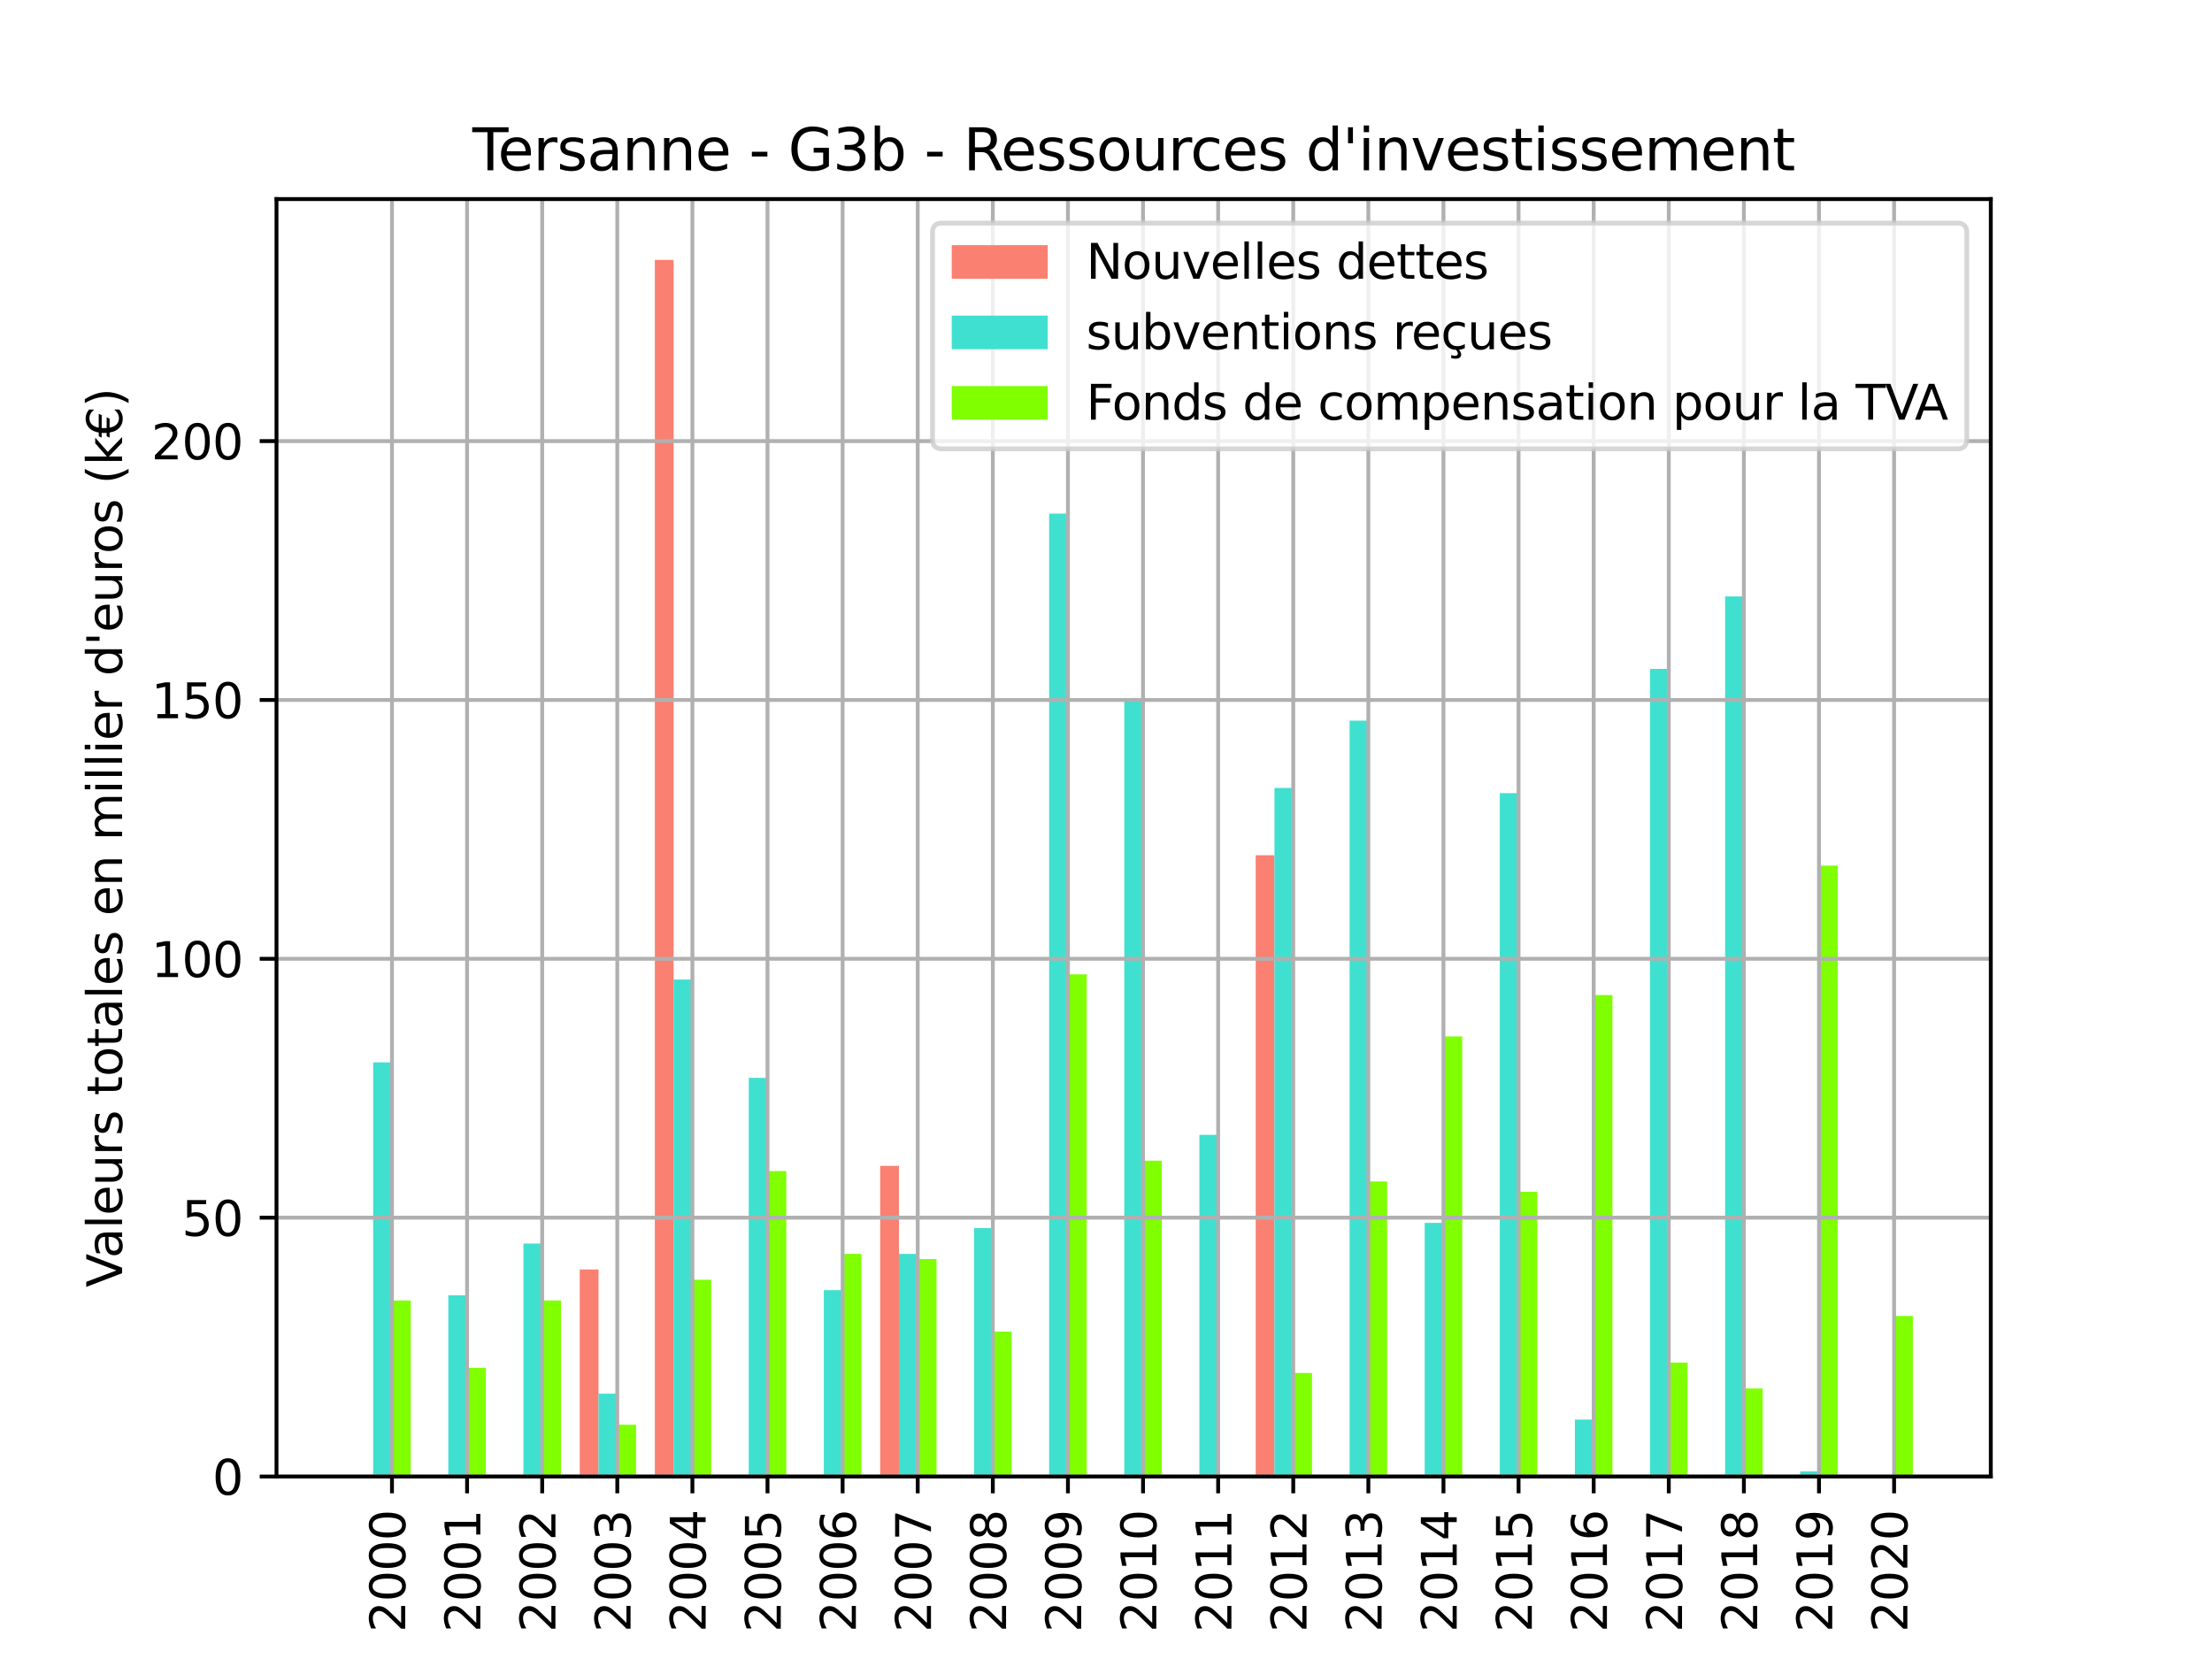 <?xml version="1.0" encoding="utf-8" standalone="no"?>
<!DOCTYPE svg PUBLIC "-//W3C//DTD SVG 1.1//EN"
  "http://www.w3.org/Graphics/SVG/1.1/DTD/svg11.dtd">
<svg height="345.6pt" version="1.1" viewBox="0 0 460.8 345.6" width="460.8pt" xmlns="http://www.w3.org/2000/svg" xmlns:xlink="http://www.w3.org/1999/xlink">
 <defs>
  <style type="text/css">*{stroke-linecap:butt;stroke-linejoin:round;}</style>
 </defs>
 <g id="figure_1">
  <g id="patch_1">
   <path d="M 0 345.6 
L 460.8 345.6 
L 460.8 0 
L 0 0 
z
" style="fill:#ffffff;"/>
  </g>
  <g id="axes_1">
   <g id="patch_2">
    <path d="M 57.6 307.584 
L 414.72 307.584 
L 414.72 41.472 
L 57.6 41.472 
z
" style="fill:#ffffff;"/>
   </g>
   <g id="patch_3">
    <path clip-path="url(#pba192d383b)" d="M 73.833 307.584 
L 77.744 307.584 
L 77.744 307.584 
L 73.833 307.584 
z
" style="fill:#fa8072;"/>
   </g>
   <g id="patch_4">
    <path clip-path="url(#pba192d383b)" d="M 89.479 307.584 
L 93.39 307.584 
L 93.39 307.584 
L 89.479 307.584 
z
" style="fill:#fa8072;"/>
   </g>
   <g id="patch_5">
    <path clip-path="url(#pba192d383b)" d="M 105.125 307.584 
L 109.036 307.584 
L 109.036 307.584 
L 105.125 307.584 
z
" style="fill:#fa8072;"/>
   </g>
   <g id="patch_6">
    <path clip-path="url(#pba192d383b)" d="M 120.771 307.584 
L 124.682 307.584 
L 124.682 264.445 
L 120.771 264.445 
z
" style="fill:#fa8072;"/>
   </g>
   <g id="patch_7">
    <path clip-path="url(#pba192d383b)" d="M 136.417 307.584 
L 140.328 307.584 
L 140.328 54.144 
L 136.417 54.144 
z
" style="fill:#fa8072;"/>
   </g>
   <g id="patch_8">
    <path clip-path="url(#pba192d383b)" d="M 152.063 307.584 
L 155.974 307.584 
L 155.974 307.584 
L 152.063 307.584 
z
" style="fill:#fa8072;"/>
   </g>
   <g id="patch_9">
    <path clip-path="url(#pba192d383b)" d="M 167.709 307.584 
L 171.62 307.584 
L 171.62 307.584 
L 167.709 307.584 
z
" style="fill:#fa8072;"/>
   </g>
   <g id="patch_10">
    <path clip-path="url(#pba192d383b)" d="M 183.355 307.584 
L 187.266 307.584 
L 187.266 242.876 
L 183.355 242.876 
z
" style="fill:#fa8072;"/>
   </g>
   <g id="patch_11">
    <path clip-path="url(#pba192d383b)" d="M 199.001 307.584 
L 202.912 307.584 
L 202.912 307.584 
L 199.001 307.584 
z
" style="fill:#fa8072;"/>
   </g>
   <g id="patch_12">
    <path clip-path="url(#pba192d383b)" d="M 214.647 307.584 
L 218.558 307.584 
L 218.558 307.584 
L 214.647 307.584 
z
" style="fill:#fa8072;"/>
   </g>
   <g id="patch_13">
    <path clip-path="url(#pba192d383b)" d="M 230.293 307.584 
L 234.204 307.584 
L 234.204 307.584 
L 230.293 307.584 
z
" style="fill:#fa8072;"/>
   </g>
   <g id="patch_14">
    <path clip-path="url(#pba192d383b)" d="M 245.939 307.584 
L 249.85 307.584 
L 249.85 307.584 
L 245.939 307.584 
z
" style="fill:#fa8072;"/>
   </g>
   <g id="patch_15">
    <path clip-path="url(#pba192d383b)" d="M 261.585 307.584 
L 265.496 307.584 
L 265.496 178.168 
L 261.585 178.168 
z
" style="fill:#fa8072;"/>
   </g>
   <g id="patch_16">
    <path clip-path="url(#pba192d383b)" d="M 277.231 307.584 
L 281.142 307.584 
L 281.142 307.584 
L 277.231 307.584 
z
" style="fill:#fa8072;"/>
   </g>
   <g id="patch_17">
    <path clip-path="url(#pba192d383b)" d="M 292.877 307.584 
L 296.788 307.584 
L 296.788 307.584 
L 292.877 307.584 
z
" style="fill:#fa8072;"/>
   </g>
   <g id="patch_18">
    <path clip-path="url(#pba192d383b)" d="M 308.523 307.584 
L 312.434 307.584 
L 312.434 307.584 
L 308.523 307.584 
z
" style="fill:#fa8072;"/>
   </g>
   <g id="patch_19">
    <path clip-path="url(#pba192d383b)" d="M 324.169 307.584 
L 328.08 307.584 
L 328.08 307.584 
L 324.169 307.584 
z
" style="fill:#fa8072;"/>
   </g>
   <g id="patch_20">
    <path clip-path="url(#pba192d383b)" d="M 339.815 307.584 
L 343.726 307.584 
L 343.726 307.584 
L 339.815 307.584 
z
" style="fill:#fa8072;"/>
   </g>
   <g id="patch_21">
    <path clip-path="url(#pba192d383b)" d="M 355.461 307.584 
L 359.372 307.584 
L 359.372 307.584 
L 355.461 307.584 
z
" style="fill:#fa8072;"/>
   </g>
   <g id="patch_22">
    <path clip-path="url(#pba192d383b)" d="M 371.107 307.584 
L 375.018 307.584 
L 375.018 307.584 
L 371.107 307.584 
z
" style="fill:#fa8072;"/>
   </g>
   <g id="patch_23">
    <path clip-path="url(#pba192d383b)" d="M 386.753 307.584 
L 390.664 307.584 
L 390.664 307.584 
L 386.753 307.584 
z
" style="fill:#fa8072;"/>
   </g>
   <g id="patch_24">
    <path clip-path="url(#pba192d383b)" d="M 77.744 307.584 
L 81.656 307.584 
L 81.656 221.307 
L 77.744 221.307 
z
" style="fill:#40e0d0;"/>
   </g>
   <g id="patch_25">
    <path clip-path="url(#pba192d383b)" d="M 93.39 307.584 
L 97.302 307.584 
L 97.302 269.838 
L 93.39 269.838 
z
" style="fill:#40e0d0;"/>
   </g>
   <g id="patch_26">
    <path clip-path="url(#pba192d383b)" d="M 109.036 307.584 
L 112.948 307.584 
L 112.948 259.053 
L 109.036 259.053 
z
" style="fill:#40e0d0;"/>
   </g>
   <g id="patch_27">
    <path clip-path="url(#pba192d383b)" d="M 124.682 307.584 
L 128.594 307.584 
L 128.594 290.329 
L 124.682 290.329 
z
" style="fill:#40e0d0;"/>
   </g>
   <g id="patch_28">
    <path clip-path="url(#pba192d383b)" d="M 140.328 307.584 
L 144.24 307.584 
L 144.24 204.051 
L 140.328 204.051 
z
" style="fill:#40e0d0;"/>
   </g>
   <g id="patch_29">
    <path clip-path="url(#pba192d383b)" d="M 155.974 307.584 
L 159.886 307.584 
L 159.886 224.542 
L 155.974 224.542 
z
" style="fill:#40e0d0;"/>
   </g>
   <g id="patch_30">
    <path clip-path="url(#pba192d383b)" d="M 171.62 307.584 
L 175.532 307.584 
L 175.532 268.759 
L 171.62 268.759 
z
" style="fill:#40e0d0;"/>
   </g>
   <g id="patch_31">
    <path clip-path="url(#pba192d383b)" d="M 187.266 307.584 
L 191.178 307.584 
L 191.178 261.21 
L 187.266 261.21 
z
" style="fill:#40e0d0;"/>
   </g>
   <g id="patch_32">
    <path clip-path="url(#pba192d383b)" d="M 202.912 307.584 
L 206.824 307.584 
L 206.824 255.818 
L 202.912 255.818 
z
" style="fill:#40e0d0;"/>
   </g>
   <g id="patch_33">
    <path clip-path="url(#pba192d383b)" d="M 218.558 307.584 
L 222.47 307.584 
L 222.47 106.989 
L 218.558 106.989 
z
" style="fill:#40e0d0;"/>
   </g>
   <g id="patch_34">
    <path clip-path="url(#pba192d383b)" d="M 234.204 307.584 
L 238.116 307.584 
L 238.116 145.814 
L 234.204 145.814 
z
" style="fill:#40e0d0;"/>
   </g>
   <g id="patch_35">
    <path clip-path="url(#pba192d383b)" d="M 249.85 307.584 
L 253.762 307.584 
L 253.762 236.405 
L 249.85 236.405 
z
" style="fill:#40e0d0;"/>
   </g>
   <g id="patch_36">
    <path clip-path="url(#pba192d383b)" d="M 265.496 307.584 
L 269.408 307.584 
L 269.408 164.148 
L 265.496 164.148 
z
" style="fill:#40e0d0;"/>
   </g>
   <g id="patch_37">
    <path clip-path="url(#pba192d383b)" d="M 281.142 307.584 
L 285.054 307.584 
L 285.054 150.128 
L 281.142 150.128 
z
" style="fill:#40e0d0;"/>
   </g>
   <g id="patch_38">
    <path clip-path="url(#pba192d383b)" d="M 296.788 307.584 
L 300.7 307.584 
L 300.7 254.739 
L 296.788 254.739 
z
" style="fill:#40e0d0;"/>
   </g>
   <g id="patch_39">
    <path clip-path="url(#pba192d383b)" d="M 312.434 307.584 
L 316.346 307.584 
L 316.346 165.226 
L 312.434 165.226 
z
" style="fill:#40e0d0;"/>
   </g>
   <g id="patch_40">
    <path clip-path="url(#pba192d383b)" d="M 328.08 307.584 
L 331.992 307.584 
L 331.992 295.721 
L 328.08 295.721 
z
" style="fill:#40e0d0;"/>
   </g>
   <g id="patch_41">
    <path clip-path="url(#pba192d383b)" d="M 343.726 307.584 
L 347.638 307.584 
L 347.638 139.343 
L 343.726 139.343 
z
" style="fill:#40e0d0;"/>
   </g>
   <g id="patch_42">
    <path clip-path="url(#pba192d383b)" d="M 359.372 307.584 
L 363.284 307.584 
L 363.284 124.244 
L 359.372 124.244 
z
" style="fill:#40e0d0;"/>
   </g>
   <g id="patch_43">
    <path clip-path="url(#pba192d383b)" d="M 375.018 307.584 
L 378.93 307.584 
L 378.93 306.506 
L 375.018 306.506 
z
" style="fill:#40e0d0;"/>
   </g>
   <g id="patch_44">
    <path clip-path="url(#pba192d383b)" d="M 390.664 307.584 
L 394.576 307.584 
L 394.576 307.584 
L 390.664 307.584 
z
" style="fill:#40e0d0;"/>
   </g>
   <g id="patch_45">
    <path clip-path="url(#pba192d383b)" d="M 81.656 307.584 
L 85.567 307.584 
L 85.567 270.916 
L 81.656 270.916 
z
" style="fill:#7fff00;"/>
   </g>
   <g id="patch_46">
    <path clip-path="url(#pba192d383b)" d="M 97.302 307.584 
L 101.213 307.584 
L 101.213 284.936 
L 97.302 284.936 
z
" style="fill:#7fff00;"/>
   </g>
   <g id="patch_47">
    <path clip-path="url(#pba192d383b)" d="M 112.948 307.584 
L 116.859 307.584 
L 116.859 270.916 
L 112.948 270.916 
z
" style="fill:#7fff00;"/>
   </g>
   <g id="patch_48">
    <path clip-path="url(#pba192d383b)" d="M 128.594 307.584 
L 132.505 307.584 
L 132.505 296.799 
L 128.594 296.799 
z
" style="fill:#7fff00;"/>
   </g>
   <g id="patch_49">
    <path clip-path="url(#pba192d383b)" d="M 144.24 307.584 
L 148.151 307.584 
L 148.151 266.602 
L 144.24 266.602 
z
" style="fill:#7fff00;"/>
   </g>
   <g id="patch_50">
    <path clip-path="url(#pba192d383b)" d="M 159.886 307.584 
L 163.797 307.584 
L 163.797 243.954 
L 159.886 243.954 
z
" style="fill:#7fff00;"/>
   </g>
   <g id="patch_51">
    <path clip-path="url(#pba192d383b)" d="M 175.532 307.584 
L 179.443 307.584 
L 179.443 261.21 
L 175.532 261.21 
z
" style="fill:#7fff00;"/>
   </g>
   <g id="patch_52">
    <path clip-path="url(#pba192d383b)" d="M 191.178 307.584 
L 195.089 307.584 
L 195.089 262.288 
L 191.178 262.288 
z
" style="fill:#7fff00;"/>
   </g>
   <g id="patch_53">
    <path clip-path="url(#pba192d383b)" d="M 206.824 307.584 
L 210.735 307.584 
L 210.735 277.387 
L 206.824 277.387 
z
" style="fill:#7fff00;"/>
   </g>
   <g id="patch_54">
    <path clip-path="url(#pba192d383b)" d="M 222.47 307.584 
L 226.381 307.584 
L 226.381 202.973 
L 222.47 202.973 
z
" style="fill:#7fff00;"/>
   </g>
   <g id="patch_55">
    <path clip-path="url(#pba192d383b)" d="M 238.116 307.584 
L 242.027 307.584 
L 242.027 241.797 
L 238.116 241.797 
z
" style="fill:#7fff00;"/>
   </g>
   <g id="patch_56">
    <path clip-path="url(#pba192d383b)" d="M 253.762 307.584 
L 257.673 307.584 
L 257.673 307.584 
L 253.762 307.584 
z
" style="fill:#7fff00;"/>
   </g>
   <g id="patch_57">
    <path clip-path="url(#pba192d383b)" d="M 269.408 307.584 
L 273.319 307.584 
L 273.319 286.015 
L 269.408 286.015 
z
" style="fill:#7fff00;"/>
   </g>
   <g id="patch_58">
    <path clip-path="url(#pba192d383b)" d="M 285.054 307.584 
L 288.965 307.584 
L 288.965 246.111 
L 285.054 246.111 
z
" style="fill:#7fff00;"/>
   </g>
   <g id="patch_59">
    <path clip-path="url(#pba192d383b)" d="M 300.7 307.584 
L 304.611 307.584 
L 304.611 215.914 
L 300.7 215.914 
z
" style="fill:#7fff00;"/>
   </g>
   <g id="patch_60">
    <path clip-path="url(#pba192d383b)" d="M 316.346 307.584 
L 320.257 307.584 
L 320.257 248.268 
L 316.346 248.268 
z
" style="fill:#7fff00;"/>
   </g>
   <g id="patch_61">
    <path clip-path="url(#pba192d383b)" d="M 331.992 307.584 
L 335.903 307.584 
L 335.903 207.286 
L 331.992 207.286 
z
" style="fill:#7fff00;"/>
   </g>
   <g id="patch_62">
    <path clip-path="url(#pba192d383b)" d="M 347.638 307.584 
L 351.549 307.584 
L 351.549 283.858 
L 347.638 283.858 
z
" style="fill:#7fff00;"/>
   </g>
   <g id="patch_63">
    <path clip-path="url(#pba192d383b)" d="M 363.284 307.584 
L 367.195 307.584 
L 367.195 289.25 
L 363.284 289.25 
z
" style="fill:#7fff00;"/>
   </g>
   <g id="patch_64">
    <path clip-path="url(#pba192d383b)" d="M 378.93 307.584 
L 382.841 307.584 
L 382.841 180.325 
L 378.93 180.325 
z
" style="fill:#7fff00;"/>
   </g>
   <g id="patch_65">
    <path clip-path="url(#pba192d383b)" d="M 394.576 307.584 
L 398.487 307.584 
L 398.487 274.151 
L 394.576 274.151 
z
" style="fill:#7fff00;"/>
   </g>
   <g id="matplotlib.axis_1">
    <g id="xtick_1">
     <g id="line2d_1">
      <path clip-path="url(#pba192d383b)" d="M 81.656 307.584 
L 81.656 41.472 
" style="fill:none;stroke:#b0b0b0;stroke-linecap:square;stroke-width:0.8;"/>
     </g>
     <g id="line2d_2">
      <defs>
       <path d="M 0 0 
L 0 3.5 
" id="m576d609efe" style="stroke:#000000;stroke-width:0.8;"/>
      </defs>
      <g>
       <use style="stroke:#000000;stroke-width:0.8;" x="81.656" xlink:href="#m576d609efe" y="307.584"/>
      </g>
     </g>
     <g id="text_1">
      <!-- 2000 -->
      <g transform="translate(84.415 340.034)rotate(-90)scale(0.1 -0.1)">
       <defs>
        <path d="M 1228 531 
L 3431 531 
L 3431 0 
L 469 0 
L 469 531 
Q 828 903 1448 1529 
Q 2069 2156 2228 2338 
Q 2531 2678 2651 2914 
Q 2772 3150 2772 3378 
Q 2772 3750 2511 3984 
Q 2250 4219 1831 4219 
Q 1534 4219 1204 4116 
Q 875 4013 500 3803 
L 500 4441 
Q 881 4594 1212 4672 
Q 1544 4750 1819 4750 
Q 2544 4750 2975 4387 
Q 3406 4025 3406 3419 
Q 3406 3131 3298 2873 
Q 3191 2616 2906 2266 
Q 2828 2175 2409 1742 
Q 1991 1309 1228 531 
z
" id="DejaVuSans-32" transform="scale(0.016)"/>
        <path d="M 2034 4250 
Q 1547 4250 1301 3770 
Q 1056 3291 1056 2328 
Q 1056 1369 1301 889 
Q 1547 409 2034 409 
Q 2525 409 2770 889 
Q 3016 1369 3016 2328 
Q 3016 3291 2770 3770 
Q 2525 4250 2034 4250 
z
M 2034 4750 
Q 2819 4750 3233 4129 
Q 3647 3509 3647 2328 
Q 3647 1150 3233 529 
Q 2819 -91 2034 -91 
Q 1250 -91 836 529 
Q 422 1150 422 2328 
Q 422 3509 836 4129 
Q 1250 4750 2034 4750 
z
" id="DejaVuSans-30" transform="scale(0.016)"/>
       </defs>
       <use xlink:href="#DejaVuSans-32"/>
       <use x="63.623" xlink:href="#DejaVuSans-30"/>
       <use x="127.246" xlink:href="#DejaVuSans-30"/>
       <use x="190.869" xlink:href="#DejaVuSans-30"/>
      </g>
     </g>
    </g>
    <g id="xtick_2">
     <g id="line2d_3">
      <path clip-path="url(#pba192d383b)" d="M 97.302 307.584 
L 97.302 41.472 
" style="fill:none;stroke:#b0b0b0;stroke-linecap:square;stroke-width:0.8;"/>
     </g>
     <g id="line2d_4">
      <g>
       <use style="stroke:#000000;stroke-width:0.8;" x="97.302" xlink:href="#m576d609efe" y="307.584"/>
      </g>
     </g>
     <g id="text_2">
      <!-- 2001 -->
      <g transform="translate(100.061 340.034)rotate(-90)scale(0.1 -0.1)">
       <defs>
        <path d="M 794 531 
L 1825 531 
L 1825 4091 
L 703 3866 
L 703 4441 
L 1819 4666 
L 2450 4666 
L 2450 531 
L 3481 531 
L 3481 0 
L 794 0 
L 794 531 
z
" id="DejaVuSans-31" transform="scale(0.016)"/>
       </defs>
       <use xlink:href="#DejaVuSans-32"/>
       <use x="63.623" xlink:href="#DejaVuSans-30"/>
       <use x="127.246" xlink:href="#DejaVuSans-30"/>
       <use x="190.869" xlink:href="#DejaVuSans-31"/>
      </g>
     </g>
    </g>
    <g id="xtick_3">
     <g id="line2d_5">
      <path clip-path="url(#pba192d383b)" d="M 112.948 307.584 
L 112.948 41.472 
" style="fill:none;stroke:#b0b0b0;stroke-linecap:square;stroke-width:0.8;"/>
     </g>
     <g id="line2d_6">
      <g>
       <use style="stroke:#000000;stroke-width:0.8;" x="112.948" xlink:href="#m576d609efe" y="307.584"/>
      </g>
     </g>
     <g id="text_3">
      <!-- 2002 -->
      <g transform="translate(115.707 340.034)rotate(-90)scale(0.1 -0.1)">
       <use xlink:href="#DejaVuSans-32"/>
       <use x="63.623" xlink:href="#DejaVuSans-30"/>
       <use x="127.246" xlink:href="#DejaVuSans-30"/>
       <use x="190.869" xlink:href="#DejaVuSans-32"/>
      </g>
     </g>
    </g>
    <g id="xtick_4">
     <g id="line2d_7">
      <path clip-path="url(#pba192d383b)" d="M 128.594 307.584 
L 128.594 41.472 
" style="fill:none;stroke:#b0b0b0;stroke-linecap:square;stroke-width:0.8;"/>
     </g>
     <g id="line2d_8">
      <g>
       <use style="stroke:#000000;stroke-width:0.8;" x="128.594" xlink:href="#m576d609efe" y="307.584"/>
      </g>
     </g>
     <g id="text_4">
      <!-- 2003 -->
      <g transform="translate(131.353 340.034)rotate(-90)scale(0.1 -0.1)">
       <defs>
        <path d="M 2597 2516 
Q 3050 2419 3304 2112 
Q 3559 1806 3559 1356 
Q 3559 666 3084 287 
Q 2609 -91 1734 -91 
Q 1441 -91 1130 -33 
Q 819 25 488 141 
L 488 750 
Q 750 597 1062 519 
Q 1375 441 1716 441 
Q 2309 441 2620 675 
Q 2931 909 2931 1356 
Q 2931 1769 2642 2001 
Q 2353 2234 1838 2234 
L 1294 2234 
L 1294 2753 
L 1863 2753 
Q 2328 2753 2575 2939 
Q 2822 3125 2822 3475 
Q 2822 3834 2567 4026 
Q 2313 4219 1838 4219 
Q 1578 4219 1281 4162 
Q 984 4106 628 3988 
L 628 4550 
Q 988 4650 1302 4700 
Q 1616 4750 1894 4750 
Q 2613 4750 3031 4423 
Q 3450 4097 3450 3541 
Q 3450 3153 3228 2886 
Q 3006 2619 2597 2516 
z
" id="DejaVuSans-33" transform="scale(0.016)"/>
       </defs>
       <use xlink:href="#DejaVuSans-32"/>
       <use x="63.623" xlink:href="#DejaVuSans-30"/>
       <use x="127.246" xlink:href="#DejaVuSans-30"/>
       <use x="190.869" xlink:href="#DejaVuSans-33"/>
      </g>
     </g>
    </g>
    <g id="xtick_5">
     <g id="line2d_9">
      <path clip-path="url(#pba192d383b)" d="M 144.24 307.584 
L 144.24 41.472 
" style="fill:none;stroke:#b0b0b0;stroke-linecap:square;stroke-width:0.8;"/>
     </g>
     <g id="line2d_10">
      <g>
       <use style="stroke:#000000;stroke-width:0.8;" x="144.24" xlink:href="#m576d609efe" y="307.584"/>
      </g>
     </g>
     <g id="text_5">
      <!-- 2004 -->
      <g transform="translate(146.999 340.034)rotate(-90)scale(0.1 -0.1)">
       <defs>
        <path d="M 2419 4116 
L 825 1625 
L 2419 1625 
L 2419 4116 
z
M 2253 4666 
L 3047 4666 
L 3047 1625 
L 3713 1625 
L 3713 1100 
L 3047 1100 
L 3047 0 
L 2419 0 
L 2419 1100 
L 313 1100 
L 313 1709 
L 2253 4666 
z
" id="DejaVuSans-34" transform="scale(0.016)"/>
       </defs>
       <use xlink:href="#DejaVuSans-32"/>
       <use x="63.623" xlink:href="#DejaVuSans-30"/>
       <use x="127.246" xlink:href="#DejaVuSans-30"/>
       <use x="190.869" xlink:href="#DejaVuSans-34"/>
      </g>
     </g>
    </g>
    <g id="xtick_6">
     <g id="line2d_11">
      <path clip-path="url(#pba192d383b)" d="M 159.886 307.584 
L 159.886 41.472 
" style="fill:none;stroke:#b0b0b0;stroke-linecap:square;stroke-width:0.8;"/>
     </g>
     <g id="line2d_12">
      <g>
       <use style="stroke:#000000;stroke-width:0.8;" x="159.886" xlink:href="#m576d609efe" y="307.584"/>
      </g>
     </g>
     <g id="text_6">
      <!-- 2005 -->
      <g transform="translate(162.645 340.034)rotate(-90)scale(0.1 -0.1)">
       <defs>
        <path d="M 691 4666 
L 3169 4666 
L 3169 4134 
L 1269 4134 
L 1269 2991 
Q 1406 3038 1543 3061 
Q 1681 3084 1819 3084 
Q 2600 3084 3056 2656 
Q 3513 2228 3513 1497 
Q 3513 744 3044 326 
Q 2575 -91 1722 -91 
Q 1428 -91 1123 -41 
Q 819 9 494 109 
L 494 744 
Q 775 591 1075 516 
Q 1375 441 1709 441 
Q 2250 441 2565 725 
Q 2881 1009 2881 1497 
Q 2881 1984 2565 2268 
Q 2250 2553 1709 2553 
Q 1456 2553 1204 2497 
Q 953 2441 691 2322 
L 691 4666 
z
" id="DejaVuSans-35" transform="scale(0.016)"/>
       </defs>
       <use xlink:href="#DejaVuSans-32"/>
       <use x="63.623" xlink:href="#DejaVuSans-30"/>
       <use x="127.246" xlink:href="#DejaVuSans-30"/>
       <use x="190.869" xlink:href="#DejaVuSans-35"/>
      </g>
     </g>
    </g>
    <g id="xtick_7">
     <g id="line2d_13">
      <path clip-path="url(#pba192d383b)" d="M 175.532 307.584 
L 175.532 41.472 
" style="fill:none;stroke:#b0b0b0;stroke-linecap:square;stroke-width:0.8;"/>
     </g>
     <g id="line2d_14">
      <g>
       <use style="stroke:#000000;stroke-width:0.8;" x="175.532" xlink:href="#m576d609efe" y="307.584"/>
      </g>
     </g>
     <g id="text_7">
      <!-- 2006 -->
      <g transform="translate(178.291 340.034)rotate(-90)scale(0.1 -0.1)">
       <defs>
        <path d="M 2113 2584 
Q 1688 2584 1439 2293 
Q 1191 2003 1191 1497 
Q 1191 994 1439 701 
Q 1688 409 2113 409 
Q 2538 409 2786 701 
Q 3034 994 3034 1497 
Q 3034 2003 2786 2293 
Q 2538 2584 2113 2584 
z
M 3366 4563 
L 3366 3988 
Q 3128 4100 2886 4159 
Q 2644 4219 2406 4219 
Q 1781 4219 1451 3797 
Q 1122 3375 1075 2522 
Q 1259 2794 1537 2939 
Q 1816 3084 2150 3084 
Q 2853 3084 3261 2657 
Q 3669 2231 3669 1497 
Q 3669 778 3244 343 
Q 2819 -91 2113 -91 
Q 1303 -91 875 529 
Q 447 1150 447 2328 
Q 447 3434 972 4092 
Q 1497 4750 2381 4750 
Q 2619 4750 2861 4703 
Q 3103 4656 3366 4563 
z
" id="DejaVuSans-36" transform="scale(0.016)"/>
       </defs>
       <use xlink:href="#DejaVuSans-32"/>
       <use x="63.623" xlink:href="#DejaVuSans-30"/>
       <use x="127.246" xlink:href="#DejaVuSans-30"/>
       <use x="190.869" xlink:href="#DejaVuSans-36"/>
      </g>
     </g>
    </g>
    <g id="xtick_8">
     <g id="line2d_15">
      <path clip-path="url(#pba192d383b)" d="M 191.178 307.584 
L 191.178 41.472 
" style="fill:none;stroke:#b0b0b0;stroke-linecap:square;stroke-width:0.8;"/>
     </g>
     <g id="line2d_16">
      <g>
       <use style="stroke:#000000;stroke-width:0.8;" x="191.178" xlink:href="#m576d609efe" y="307.584"/>
      </g>
     </g>
     <g id="text_8">
      <!-- 2007 -->
      <g transform="translate(193.937 340.034)rotate(-90)scale(0.1 -0.1)">
       <defs>
        <path d="M 525 4666 
L 3525 4666 
L 3525 4397 
L 1831 0 
L 1172 0 
L 2766 4134 
L 525 4134 
L 525 4666 
z
" id="DejaVuSans-37" transform="scale(0.016)"/>
       </defs>
       <use xlink:href="#DejaVuSans-32"/>
       <use x="63.623" xlink:href="#DejaVuSans-30"/>
       <use x="127.246" xlink:href="#DejaVuSans-30"/>
       <use x="190.869" xlink:href="#DejaVuSans-37"/>
      </g>
     </g>
    </g>
    <g id="xtick_9">
     <g id="line2d_17">
      <path clip-path="url(#pba192d383b)" d="M 206.824 307.584 
L 206.824 41.472 
" style="fill:none;stroke:#b0b0b0;stroke-linecap:square;stroke-width:0.8;"/>
     </g>
     <g id="line2d_18">
      <g>
       <use style="stroke:#000000;stroke-width:0.8;" x="206.824" xlink:href="#m576d609efe" y="307.584"/>
      </g>
     </g>
     <g id="text_9">
      <!-- 2008 -->
      <g transform="translate(209.583 340.034)rotate(-90)scale(0.1 -0.1)">
       <defs>
        <path d="M 2034 2216 
Q 1584 2216 1326 1975 
Q 1069 1734 1069 1313 
Q 1069 891 1326 650 
Q 1584 409 2034 409 
Q 2484 409 2743 651 
Q 3003 894 3003 1313 
Q 3003 1734 2745 1975 
Q 2488 2216 2034 2216 
z
M 1403 2484 
Q 997 2584 770 2862 
Q 544 3141 544 3541 
Q 544 4100 942 4425 
Q 1341 4750 2034 4750 
Q 2731 4750 3128 4425 
Q 3525 4100 3525 3541 
Q 3525 3141 3298 2862 
Q 3072 2584 2669 2484 
Q 3125 2378 3379 2068 
Q 3634 1759 3634 1313 
Q 3634 634 3220 271 
Q 2806 -91 2034 -91 
Q 1263 -91 848 271 
Q 434 634 434 1313 
Q 434 1759 690 2068 
Q 947 2378 1403 2484 
z
M 1172 3481 
Q 1172 3119 1398 2916 
Q 1625 2713 2034 2713 
Q 2441 2713 2670 2916 
Q 2900 3119 2900 3481 
Q 2900 3844 2670 4047 
Q 2441 4250 2034 4250 
Q 1625 4250 1398 4047 
Q 1172 3844 1172 3481 
z
" id="DejaVuSans-38" transform="scale(0.016)"/>
       </defs>
       <use xlink:href="#DejaVuSans-32"/>
       <use x="63.623" xlink:href="#DejaVuSans-30"/>
       <use x="127.246" xlink:href="#DejaVuSans-30"/>
       <use x="190.869" xlink:href="#DejaVuSans-38"/>
      </g>
     </g>
    </g>
    <g id="xtick_10">
     <g id="line2d_19">
      <path clip-path="url(#pba192d383b)" d="M 222.47 307.584 
L 222.47 41.472 
" style="fill:none;stroke:#b0b0b0;stroke-linecap:square;stroke-width:0.8;"/>
     </g>
     <g id="line2d_20">
      <g>
       <use style="stroke:#000000;stroke-width:0.8;" x="222.47" xlink:href="#m576d609efe" y="307.584"/>
      </g>
     </g>
     <g id="text_10">
      <!-- 2009 -->
      <g transform="translate(225.229 340.034)rotate(-90)scale(0.1 -0.1)">
       <defs>
        <path d="M 703 97 
L 703 672 
Q 941 559 1184 500 
Q 1428 441 1663 441 
Q 2288 441 2617 861 
Q 2947 1281 2994 2138 
Q 2813 1869 2534 1725 
Q 2256 1581 1919 1581 
Q 1219 1581 811 2004 
Q 403 2428 403 3163 
Q 403 3881 828 4315 
Q 1253 4750 1959 4750 
Q 2769 4750 3195 4129 
Q 3622 3509 3622 2328 
Q 3622 1225 3098 567 
Q 2575 -91 1691 -91 
Q 1453 -91 1209 -44 
Q 966 3 703 97 
z
M 1959 2075 
Q 2384 2075 2632 2365 
Q 2881 2656 2881 3163 
Q 2881 3666 2632 3958 
Q 2384 4250 1959 4250 
Q 1534 4250 1286 3958 
Q 1038 3666 1038 3163 
Q 1038 2656 1286 2365 
Q 1534 2075 1959 2075 
z
" id="DejaVuSans-39" transform="scale(0.016)"/>
       </defs>
       <use xlink:href="#DejaVuSans-32"/>
       <use x="63.623" xlink:href="#DejaVuSans-30"/>
       <use x="127.246" xlink:href="#DejaVuSans-30"/>
       <use x="190.869" xlink:href="#DejaVuSans-39"/>
      </g>
     </g>
    </g>
    <g id="xtick_11">
     <g id="line2d_21">
      <path clip-path="url(#pba192d383b)" d="M 238.116 307.584 
L 238.116 41.472 
" style="fill:none;stroke:#b0b0b0;stroke-linecap:square;stroke-width:0.8;"/>
     </g>
     <g id="line2d_22">
      <g>
       <use style="stroke:#000000;stroke-width:0.8;" x="238.116" xlink:href="#m576d609efe" y="307.584"/>
      </g>
     </g>
     <g id="text_11">
      <!-- 2010 -->
      <g transform="translate(240.875 340.034)rotate(-90)scale(0.1 -0.1)">
       <use xlink:href="#DejaVuSans-32"/>
       <use x="63.623" xlink:href="#DejaVuSans-30"/>
       <use x="127.246" xlink:href="#DejaVuSans-31"/>
       <use x="190.869" xlink:href="#DejaVuSans-30"/>
      </g>
     </g>
    </g>
    <g id="xtick_12">
     <g id="line2d_23">
      <path clip-path="url(#pba192d383b)" d="M 253.762 307.584 
L 253.762 41.472 
" style="fill:none;stroke:#b0b0b0;stroke-linecap:square;stroke-width:0.8;"/>
     </g>
     <g id="line2d_24">
      <g>
       <use style="stroke:#000000;stroke-width:0.8;" x="253.762" xlink:href="#m576d609efe" y="307.584"/>
      </g>
     </g>
     <g id="text_12">
      <!-- 2011 -->
      <g transform="translate(256.521 340.034)rotate(-90)scale(0.1 -0.1)">
       <use xlink:href="#DejaVuSans-32"/>
       <use x="63.623" xlink:href="#DejaVuSans-30"/>
       <use x="127.246" xlink:href="#DejaVuSans-31"/>
       <use x="190.869" xlink:href="#DejaVuSans-31"/>
      </g>
     </g>
    </g>
    <g id="xtick_13">
     <g id="line2d_25">
      <path clip-path="url(#pba192d383b)" d="M 269.408 307.584 
L 269.408 41.472 
" style="fill:none;stroke:#b0b0b0;stroke-linecap:square;stroke-width:0.8;"/>
     </g>
     <g id="line2d_26">
      <g>
       <use style="stroke:#000000;stroke-width:0.8;" x="269.408" xlink:href="#m576d609efe" y="307.584"/>
      </g>
     </g>
     <g id="text_13">
      <!-- 2012 -->
      <g transform="translate(272.167 340.034)rotate(-90)scale(0.1 -0.1)">
       <use xlink:href="#DejaVuSans-32"/>
       <use x="63.623" xlink:href="#DejaVuSans-30"/>
       <use x="127.246" xlink:href="#DejaVuSans-31"/>
       <use x="190.869" xlink:href="#DejaVuSans-32"/>
      </g>
     </g>
    </g>
    <g id="xtick_14">
     <g id="line2d_27">
      <path clip-path="url(#pba192d383b)" d="M 285.054 307.584 
L 285.054 41.472 
" style="fill:none;stroke:#b0b0b0;stroke-linecap:square;stroke-width:0.8;"/>
     </g>
     <g id="line2d_28">
      <g>
       <use style="stroke:#000000;stroke-width:0.8;" x="285.054" xlink:href="#m576d609efe" y="307.584"/>
      </g>
     </g>
     <g id="text_14">
      <!-- 2013 -->
      <g transform="translate(287.813 340.034)rotate(-90)scale(0.1 -0.1)">
       <use xlink:href="#DejaVuSans-32"/>
       <use x="63.623" xlink:href="#DejaVuSans-30"/>
       <use x="127.246" xlink:href="#DejaVuSans-31"/>
       <use x="190.869" xlink:href="#DejaVuSans-33"/>
      </g>
     </g>
    </g>
    <g id="xtick_15">
     <g id="line2d_29">
      <path clip-path="url(#pba192d383b)" d="M 300.7 307.584 
L 300.7 41.472 
" style="fill:none;stroke:#b0b0b0;stroke-linecap:square;stroke-width:0.8;"/>
     </g>
     <g id="line2d_30">
      <g>
       <use style="stroke:#000000;stroke-width:0.8;" x="300.7" xlink:href="#m576d609efe" y="307.584"/>
      </g>
     </g>
     <g id="text_15">
      <!-- 2014 -->
      <g transform="translate(303.459 340.034)rotate(-90)scale(0.1 -0.1)">
       <use xlink:href="#DejaVuSans-32"/>
       <use x="63.623" xlink:href="#DejaVuSans-30"/>
       <use x="127.246" xlink:href="#DejaVuSans-31"/>
       <use x="190.869" xlink:href="#DejaVuSans-34"/>
      </g>
     </g>
    </g>
    <g id="xtick_16">
     <g id="line2d_31">
      <path clip-path="url(#pba192d383b)" d="M 316.346 307.584 
L 316.346 41.472 
" style="fill:none;stroke:#b0b0b0;stroke-linecap:square;stroke-width:0.8;"/>
     </g>
     <g id="line2d_32">
      <g>
       <use style="stroke:#000000;stroke-width:0.8;" x="316.346" xlink:href="#m576d609efe" y="307.584"/>
      </g>
     </g>
     <g id="text_16">
      <!-- 2015 -->
      <g transform="translate(319.105 340.034)rotate(-90)scale(0.1 -0.1)">
       <use xlink:href="#DejaVuSans-32"/>
       <use x="63.623" xlink:href="#DejaVuSans-30"/>
       <use x="127.246" xlink:href="#DejaVuSans-31"/>
       <use x="190.869" xlink:href="#DejaVuSans-35"/>
      </g>
     </g>
    </g>
    <g id="xtick_17">
     <g id="line2d_33">
      <path clip-path="url(#pba192d383b)" d="M 331.992 307.584 
L 331.992 41.472 
" style="fill:none;stroke:#b0b0b0;stroke-linecap:square;stroke-width:0.8;"/>
     </g>
     <g id="line2d_34">
      <g>
       <use style="stroke:#000000;stroke-width:0.8;" x="331.992" xlink:href="#m576d609efe" y="307.584"/>
      </g>
     </g>
     <g id="text_17">
      <!-- 2016 -->
      <g transform="translate(334.751 340.034)rotate(-90)scale(0.1 -0.1)">
       <use xlink:href="#DejaVuSans-32"/>
       <use x="63.623" xlink:href="#DejaVuSans-30"/>
       <use x="127.246" xlink:href="#DejaVuSans-31"/>
       <use x="190.869" xlink:href="#DejaVuSans-36"/>
      </g>
     </g>
    </g>
    <g id="xtick_18">
     <g id="line2d_35">
      <path clip-path="url(#pba192d383b)" d="M 347.638 307.584 
L 347.638 41.472 
" style="fill:none;stroke:#b0b0b0;stroke-linecap:square;stroke-width:0.8;"/>
     </g>
     <g id="line2d_36">
      <g>
       <use style="stroke:#000000;stroke-width:0.8;" x="347.638" xlink:href="#m576d609efe" y="307.584"/>
      </g>
     </g>
     <g id="text_18">
      <!-- 2017 -->
      <g transform="translate(350.397 340.034)rotate(-90)scale(0.1 -0.1)">
       <use xlink:href="#DejaVuSans-32"/>
       <use x="63.623" xlink:href="#DejaVuSans-30"/>
       <use x="127.246" xlink:href="#DejaVuSans-31"/>
       <use x="190.869" xlink:href="#DejaVuSans-37"/>
      </g>
     </g>
    </g>
    <g id="xtick_19">
     <g id="line2d_37">
      <path clip-path="url(#pba192d383b)" d="M 363.284 307.584 
L 363.284 41.472 
" style="fill:none;stroke:#b0b0b0;stroke-linecap:square;stroke-width:0.8;"/>
     </g>
     <g id="line2d_38">
      <g>
       <use style="stroke:#000000;stroke-width:0.8;" x="363.284" xlink:href="#m576d609efe" y="307.584"/>
      </g>
     </g>
     <g id="text_19">
      <!-- 2018 -->
      <g transform="translate(366.043 340.034)rotate(-90)scale(0.1 -0.1)">
       <use xlink:href="#DejaVuSans-32"/>
       <use x="63.623" xlink:href="#DejaVuSans-30"/>
       <use x="127.246" xlink:href="#DejaVuSans-31"/>
       <use x="190.869" xlink:href="#DejaVuSans-38"/>
      </g>
     </g>
    </g>
    <g id="xtick_20">
     <g id="line2d_39">
      <path clip-path="url(#pba192d383b)" d="M 378.93 307.584 
L 378.93 41.472 
" style="fill:none;stroke:#b0b0b0;stroke-linecap:square;stroke-width:0.8;"/>
     </g>
     <g id="line2d_40">
      <g>
       <use style="stroke:#000000;stroke-width:0.8;" x="378.93" xlink:href="#m576d609efe" y="307.584"/>
      </g>
     </g>
     <g id="text_20">
      <!-- 2019 -->
      <g transform="translate(381.689 340.034)rotate(-90)scale(0.1 -0.1)">
       <use xlink:href="#DejaVuSans-32"/>
       <use x="63.623" xlink:href="#DejaVuSans-30"/>
       <use x="127.246" xlink:href="#DejaVuSans-31"/>
       <use x="190.869" xlink:href="#DejaVuSans-39"/>
      </g>
     </g>
    </g>
    <g id="xtick_21">
     <g id="line2d_41">
      <path clip-path="url(#pba192d383b)" d="M 394.576 307.584 
L 394.576 41.472 
" style="fill:none;stroke:#b0b0b0;stroke-linecap:square;stroke-width:0.8;"/>
     </g>
     <g id="line2d_42">
      <g>
       <use style="stroke:#000000;stroke-width:0.8;" x="394.576" xlink:href="#m576d609efe" y="307.584"/>
      </g>
     </g>
     <g id="text_21">
      <!-- 2020 -->
      <g transform="translate(397.335 340.034)rotate(-90)scale(0.1 -0.1)">
       <use xlink:href="#DejaVuSans-32"/>
       <use x="63.623" xlink:href="#DejaVuSans-30"/>
       <use x="127.246" xlink:href="#DejaVuSans-32"/>
       <use x="190.869" xlink:href="#DejaVuSans-30"/>
      </g>
     </g>
    </g>
   </g>
   <g id="matplotlib.axis_2">
    <g id="ytick_1">
     <g id="line2d_43">
      <path clip-path="url(#pba192d383b)" d="M 57.6 307.584 
L 414.72 307.584 
" style="fill:none;stroke:#b0b0b0;stroke-linecap:square;stroke-width:0.8;"/>
     </g>
     <g id="line2d_44">
      <defs>
       <path d="M 0 0 
L -3.5 0 
" id="me3f141f396" style="stroke:#000000;stroke-width:0.8;"/>
      </defs>
      <g>
       <use style="stroke:#000000;stroke-width:0.8;" x="57.6" xlink:href="#me3f141f396" y="307.584"/>
      </g>
     </g>
     <g id="text_22">
      <!-- 0 -->
      <g transform="translate(44.237 311.383)scale(0.1 -0.1)">
       <use xlink:href="#DejaVuSans-30"/>
      </g>
     </g>
    </g>
    <g id="ytick_2">
     <g id="line2d_45">
      <path clip-path="url(#pba192d383b)" d="M 57.6 253.661 
L 414.72 253.661 
" style="fill:none;stroke:#b0b0b0;stroke-linecap:square;stroke-width:0.8;"/>
     </g>
     <g id="line2d_46">
      <g>
       <use style="stroke:#000000;stroke-width:0.8;" x="57.6" xlink:href="#me3f141f396" y="253.661"/>
      </g>
     </g>
     <g id="text_23">
      <!-- 50 -->
      <g transform="translate(37.875 257.46)scale(0.1 -0.1)">
       <use xlink:href="#DejaVuSans-35"/>
       <use x="63.623" xlink:href="#DejaVuSans-30"/>
      </g>
     </g>
    </g>
    <g id="ytick_3">
     <g id="line2d_47">
      <path clip-path="url(#pba192d383b)" d="M 57.6 199.737 
L 414.72 199.737 
" style="fill:none;stroke:#b0b0b0;stroke-linecap:square;stroke-width:0.8;"/>
     </g>
     <g id="line2d_48">
      <g>
       <use style="stroke:#000000;stroke-width:0.8;" x="57.6" xlink:href="#me3f141f396" y="199.737"/>
      </g>
     </g>
     <g id="text_24">
      <!-- 100 -->
      <g transform="translate(31.512 203.536)scale(0.1 -0.1)">
       <use xlink:href="#DejaVuSans-31"/>
       <use x="63.623" xlink:href="#DejaVuSans-30"/>
       <use x="127.246" xlink:href="#DejaVuSans-30"/>
      </g>
     </g>
    </g>
    <g id="ytick_4">
     <g id="line2d_49">
      <path clip-path="url(#pba192d383b)" d="M 57.6 145.814 
L 414.72 145.814 
" style="fill:none;stroke:#b0b0b0;stroke-linecap:square;stroke-width:0.8;"/>
     </g>
     <g id="line2d_50">
      <g>
       <use style="stroke:#000000;stroke-width:0.8;" x="57.6" xlink:href="#me3f141f396" y="145.814"/>
      </g>
     </g>
     <g id="text_25">
      <!-- 150 -->
      <g transform="translate(31.512 149.613)scale(0.1 -0.1)">
       <use xlink:href="#DejaVuSans-31"/>
       <use x="63.623" xlink:href="#DejaVuSans-35"/>
       <use x="127.246" xlink:href="#DejaVuSans-30"/>
      </g>
     </g>
    </g>
    <g id="ytick_5">
     <g id="line2d_51">
      <path clip-path="url(#pba192d383b)" d="M 57.6 91.89 
L 414.72 91.89 
" style="fill:none;stroke:#b0b0b0;stroke-linecap:square;stroke-width:0.8;"/>
     </g>
     <g id="line2d_52">
      <g>
       <use style="stroke:#000000;stroke-width:0.8;" x="57.6" xlink:href="#me3f141f396" y="91.89"/>
      </g>
     </g>
     <g id="text_26">
      <!-- 200 -->
      <g transform="translate(31.512 95.69)scale(0.1 -0.1)">
       <use xlink:href="#DejaVuSans-32"/>
       <use x="63.623" xlink:href="#DejaVuSans-30"/>
       <use x="127.246" xlink:href="#DejaVuSans-30"/>
      </g>
     </g>
    </g>
    <g id="text_27">
     <!-- Valeurs totales en millier d'euros (k€) -->
     <g transform="translate(25.433 268.162)rotate(-90)scale(0.1 -0.1)">
      <defs>
       <path d="M 1831 0 
L 50 4666 
L 709 4666 
L 2188 738 
L 3669 4666 
L 4325 4666 
L 2547 0 
L 1831 0 
z
" id="DejaVuSans-56" transform="scale(0.016)"/>
       <path d="M 2194 1759 
Q 1497 1759 1228 1600 
Q 959 1441 959 1056 
Q 959 750 1161 570 
Q 1363 391 1709 391 
Q 2188 391 2477 730 
Q 2766 1069 2766 1631 
L 2766 1759 
L 2194 1759 
z
M 3341 1997 
L 3341 0 
L 2766 0 
L 2766 531 
Q 2569 213 2275 61 
Q 1981 -91 1556 -91 
Q 1019 -91 701 211 
Q 384 513 384 1019 
Q 384 1609 779 1909 
Q 1175 2209 1959 2209 
L 2766 2209 
L 2766 2266 
Q 2766 2663 2505 2880 
Q 2244 3097 1772 3097 
Q 1472 3097 1187 3025 
Q 903 2953 641 2809 
L 641 3341 
Q 956 3463 1253 3523 
Q 1550 3584 1831 3584 
Q 2591 3584 2966 3190 
Q 3341 2797 3341 1997 
z
" id="DejaVuSans-61" transform="scale(0.016)"/>
       <path d="M 603 4863 
L 1178 4863 
L 1178 0 
L 603 0 
L 603 4863 
z
" id="DejaVuSans-6c" transform="scale(0.016)"/>
       <path d="M 3597 1894 
L 3597 1613 
L 953 1613 
Q 991 1019 1311 708 
Q 1631 397 2203 397 
Q 2534 397 2845 478 
Q 3156 559 3463 722 
L 3463 178 
Q 3153 47 2828 -22 
Q 2503 -91 2169 -91 
Q 1331 -91 842 396 
Q 353 884 353 1716 
Q 353 2575 817 3079 
Q 1281 3584 2069 3584 
Q 2775 3584 3186 3129 
Q 3597 2675 3597 1894 
z
M 3022 2063 
Q 3016 2534 2758 2815 
Q 2500 3097 2075 3097 
Q 1594 3097 1305 2825 
Q 1016 2553 972 2059 
L 3022 2063 
z
" id="DejaVuSans-65" transform="scale(0.016)"/>
       <path d="M 544 1381 
L 544 3500 
L 1119 3500 
L 1119 1403 
Q 1119 906 1312 657 
Q 1506 409 1894 409 
Q 2359 409 2629 706 
Q 2900 1003 2900 1516 
L 2900 3500 
L 3475 3500 
L 3475 0 
L 2900 0 
L 2900 538 
Q 2691 219 2414 64 
Q 2138 -91 1772 -91 
Q 1169 -91 856 284 
Q 544 659 544 1381 
z
M 1991 3584 
L 1991 3584 
z
" id="DejaVuSans-75" transform="scale(0.016)"/>
       <path d="M 2631 2963 
Q 2534 3019 2420 3045 
Q 2306 3072 2169 3072 
Q 1681 3072 1420 2755 
Q 1159 2438 1159 1844 
L 1159 0 
L 581 0 
L 581 3500 
L 1159 3500 
L 1159 2956 
Q 1341 3275 1631 3429 
Q 1922 3584 2338 3584 
Q 2397 3584 2469 3576 
Q 2541 3569 2628 3553 
L 2631 2963 
z
" id="DejaVuSans-72" transform="scale(0.016)"/>
       <path d="M 2834 3397 
L 2834 2853 
Q 2591 2978 2328 3040 
Q 2066 3103 1784 3103 
Q 1356 3103 1142 2972 
Q 928 2841 928 2578 
Q 928 2378 1081 2264 
Q 1234 2150 1697 2047 
L 1894 2003 
Q 2506 1872 2764 1633 
Q 3022 1394 3022 966 
Q 3022 478 2636 193 
Q 2250 -91 1575 -91 
Q 1294 -91 989 -36 
Q 684 19 347 128 
L 347 722 
Q 666 556 975 473 
Q 1284 391 1588 391 
Q 1994 391 2212 530 
Q 2431 669 2431 922 
Q 2431 1156 2273 1281 
Q 2116 1406 1581 1522 
L 1381 1569 
Q 847 1681 609 1914 
Q 372 2147 372 2553 
Q 372 3047 722 3315 
Q 1072 3584 1716 3584 
Q 2034 3584 2315 3537 
Q 2597 3491 2834 3397 
z
" id="DejaVuSans-73" transform="scale(0.016)"/>
       <path id="DejaVuSans-20" transform="scale(0.016)"/>
       <path d="M 1172 4494 
L 1172 3500 
L 2356 3500 
L 2356 3053 
L 1172 3053 
L 1172 1153 
Q 1172 725 1289 603 
Q 1406 481 1766 481 
L 2356 481 
L 2356 0 
L 1766 0 
Q 1100 0 847 248 
Q 594 497 594 1153 
L 594 3053 
L 172 3053 
L 172 3500 
L 594 3500 
L 594 4494 
L 1172 4494 
z
" id="DejaVuSans-74" transform="scale(0.016)"/>
       <path d="M 1959 3097 
Q 1497 3097 1228 2736 
Q 959 2375 959 1747 
Q 959 1119 1226 758 
Q 1494 397 1959 397 
Q 2419 397 2687 759 
Q 2956 1122 2956 1747 
Q 2956 2369 2687 2733 
Q 2419 3097 1959 3097 
z
M 1959 3584 
Q 2709 3584 3137 3096 
Q 3566 2609 3566 1747 
Q 3566 888 3137 398 
Q 2709 -91 1959 -91 
Q 1206 -91 779 398 
Q 353 888 353 1747 
Q 353 2609 779 3096 
Q 1206 3584 1959 3584 
z
" id="DejaVuSans-6f" transform="scale(0.016)"/>
       <path d="M 3513 2113 
L 3513 0 
L 2938 0 
L 2938 2094 
Q 2938 2591 2744 2837 
Q 2550 3084 2163 3084 
Q 1697 3084 1428 2787 
Q 1159 2491 1159 1978 
L 1159 0 
L 581 0 
L 581 3500 
L 1159 3500 
L 1159 2956 
Q 1366 3272 1645 3428 
Q 1925 3584 2291 3584 
Q 2894 3584 3203 3211 
Q 3513 2838 3513 2113 
z
" id="DejaVuSans-6e" transform="scale(0.016)"/>
       <path d="M 3328 2828 
Q 3544 3216 3844 3400 
Q 4144 3584 4550 3584 
Q 5097 3584 5394 3201 
Q 5691 2819 5691 2113 
L 5691 0 
L 5113 0 
L 5113 2094 
Q 5113 2597 4934 2840 
Q 4756 3084 4391 3084 
Q 3944 3084 3684 2787 
Q 3425 2491 3425 1978 
L 3425 0 
L 2847 0 
L 2847 2094 
Q 2847 2600 2669 2842 
Q 2491 3084 2119 3084 
Q 1678 3084 1418 2786 
Q 1159 2488 1159 1978 
L 1159 0 
L 581 0 
L 581 3500 
L 1159 3500 
L 1159 2956 
Q 1356 3278 1631 3431 
Q 1906 3584 2284 3584 
Q 2666 3584 2933 3390 
Q 3200 3197 3328 2828 
z
" id="DejaVuSans-6d" transform="scale(0.016)"/>
       <path d="M 603 3500 
L 1178 3500 
L 1178 0 
L 603 0 
L 603 3500 
z
M 603 4863 
L 1178 4863 
L 1178 4134 
L 603 4134 
L 603 4863 
z
" id="DejaVuSans-69" transform="scale(0.016)"/>
       <path d="M 2906 2969 
L 2906 4863 
L 3481 4863 
L 3481 0 
L 2906 0 
L 2906 525 
Q 2725 213 2448 61 
Q 2172 -91 1784 -91 
Q 1150 -91 751 415 
Q 353 922 353 1747 
Q 353 2572 751 3078 
Q 1150 3584 1784 3584 
Q 2172 3584 2448 3432 
Q 2725 3281 2906 2969 
z
M 947 1747 
Q 947 1113 1208 752 
Q 1469 391 1925 391 
Q 2381 391 2643 752 
Q 2906 1113 2906 1747 
Q 2906 2381 2643 2742 
Q 2381 3103 1925 3103 
Q 1469 3103 1208 2742 
Q 947 2381 947 1747 
z
" id="DejaVuSans-64" transform="scale(0.016)"/>
       <path d="M 1147 4666 
L 1147 2931 
L 616 2931 
L 616 4666 
L 1147 4666 
z
" id="DejaVuSans-27" transform="scale(0.016)"/>
       <path d="M 1984 4856 
Q 1566 4138 1362 3434 
Q 1159 2731 1159 2009 
Q 1159 1288 1364 580 
Q 1569 -128 1984 -844 
L 1484 -844 
Q 1016 -109 783 600 
Q 550 1309 550 2009 
Q 550 2706 781 3412 
Q 1013 4119 1484 4856 
L 1984 4856 
z
" id="DejaVuSans-28" transform="scale(0.016)"/>
       <path d="M 581 4863 
L 1159 4863 
L 1159 1991 
L 2875 3500 
L 3609 3500 
L 1753 1863 
L 3688 0 
L 2938 0 
L 1159 1709 
L 1159 0 
L 581 0 
L 581 4863 
z
" id="DejaVuSans-6b" transform="scale(0.016)"/>
       <path d="M 3647 4306 
L 3647 3641 
Q 3363 3969 3098 4109 
Q 2834 4250 2516 4250 
Q 2025 4250 1709 3937 
Q 1394 3625 1294 3041 
L 3097 3041 
L 2925 2656 
L 1244 2656 
Q 1238 2581 1236 2509 
Q 1234 2438 1234 2328 
Q 1234 2228 1236 2156 
Q 1238 2084 1244 2009 
L 2638 2009 
L 2463 1625 
L 1294 1625 
Q 1394 1041 1709 725 
Q 2025 409 2516 409 
Q 2834 409 3098 550 
Q 3363 691 3647 1019 
L 3647 359 
Q 3369 134 3080 21 
Q 2791 -91 2491 -91 
Q 1750 -91 1267 362 
Q 784 816 659 1625 
L 0 1625 
L 172 2009 
L 606 2009 
Q 606 2081 604 2154 
Q 603 2228 603 2328 
Q 603 2438 604 2511 
Q 606 2584 606 2656 
L 0 2656 
L 172 3041 
L 659 3041 
Q 784 3844 1268 4297 
Q 1753 4750 2491 4750 
Q 2797 4750 3086 4639 
Q 3375 4528 3647 4306 
z
" id="DejaVuSans-20ac" transform="scale(0.016)"/>
       <path d="M 513 4856 
L 1013 4856 
Q 1481 4119 1714 3412 
Q 1947 2706 1947 2009 
Q 1947 1309 1714 600 
Q 1481 -109 1013 -844 
L 513 -844 
Q 928 -128 1133 580 
Q 1338 1288 1338 2009 
Q 1338 2731 1133 3434 
Q 928 4138 513 4856 
z
" id="DejaVuSans-29" transform="scale(0.016)"/>
      </defs>
      <use xlink:href="#DejaVuSans-56"/>
      <use x="60.658" xlink:href="#DejaVuSans-61"/>
      <use x="121.938" xlink:href="#DejaVuSans-6c"/>
      <use x="149.721" xlink:href="#DejaVuSans-65"/>
      <use x="211.244" xlink:href="#DejaVuSans-75"/>
      <use x="274.623" xlink:href="#DejaVuSans-72"/>
      <use x="315.736" xlink:href="#DejaVuSans-73"/>
      <use x="367.836" xlink:href="#DejaVuSans-20"/>
      <use x="399.623" xlink:href="#DejaVuSans-74"/>
      <use x="438.832" xlink:href="#DejaVuSans-6f"/>
      <use x="500.014" xlink:href="#DejaVuSans-74"/>
      <use x="539.223" xlink:href="#DejaVuSans-61"/>
      <use x="600.502" xlink:href="#DejaVuSans-6c"/>
      <use x="628.285" xlink:href="#DejaVuSans-65"/>
      <use x="689.809" xlink:href="#DejaVuSans-73"/>
      <use x="741.908" xlink:href="#DejaVuSans-20"/>
      <use x="773.695" xlink:href="#DejaVuSans-65"/>
      <use x="835.219" xlink:href="#DejaVuSans-6e"/>
      <use x="898.598" xlink:href="#DejaVuSans-20"/>
      <use x="930.385" xlink:href="#DejaVuSans-6d"/>
      <use x="1027.797" xlink:href="#DejaVuSans-69"/>
      <use x="1055.58" xlink:href="#DejaVuSans-6c"/>
      <use x="1083.363" xlink:href="#DejaVuSans-6c"/>
      <use x="1111.146" xlink:href="#DejaVuSans-69"/>
      <use x="1138.93" xlink:href="#DejaVuSans-65"/>
      <use x="1200.453" xlink:href="#DejaVuSans-72"/>
      <use x="1241.566" xlink:href="#DejaVuSans-20"/>
      <use x="1273.354" xlink:href="#DejaVuSans-64"/>
      <use x="1336.83" xlink:href="#DejaVuSans-27"/>
      <use x="1364.32" xlink:href="#DejaVuSans-65"/>
      <use x="1425.844" xlink:href="#DejaVuSans-75"/>
      <use x="1489.223" xlink:href="#DejaVuSans-72"/>
      <use x="1528.086" xlink:href="#DejaVuSans-6f"/>
      <use x="1589.268" xlink:href="#DejaVuSans-73"/>
      <use x="1641.367" xlink:href="#DejaVuSans-20"/>
      <use x="1673.154" xlink:href="#DejaVuSans-28"/>
      <use x="1712.168" xlink:href="#DejaVuSans-6b"/>
      <use x="1770.078" xlink:href="#DejaVuSans-20ac"/>
      <use x="1833.701" xlink:href="#DejaVuSans-29"/>
     </g>
    </g>
   </g>
   <g id="patch_66">
    <path d="M 57.6 307.584 
L 57.6 41.472 
" style="fill:none;stroke:#000000;stroke-linecap:square;stroke-linejoin:miter;stroke-width:0.8;"/>
   </g>
   <g id="patch_67">
    <path d="M 414.72 307.584 
L 414.72 41.472 
" style="fill:none;stroke:#000000;stroke-linecap:square;stroke-linejoin:miter;stroke-width:0.8;"/>
   </g>
   <g id="patch_68">
    <path d="M 57.6 307.584 
L 414.72 307.584 
" style="fill:none;stroke:#000000;stroke-linecap:square;stroke-linejoin:miter;stroke-width:0.8;"/>
   </g>
   <g id="patch_69">
    <path d="M 57.6 41.472 
L 414.72 41.472 
" style="fill:none;stroke:#000000;stroke-linecap:square;stroke-linejoin:miter;stroke-width:0.8;"/>
   </g>
   <g id="text_28">
    <!-- Tersanne - G3b - Ressources d'investissement -->
    <g transform="translate(98.405 35.472)scale(0.12 -0.12)">
     <defs>
      <path d="M -19 4666 
L 3928 4666 
L 3928 4134 
L 2272 4134 
L 2272 0 
L 1638 0 
L 1638 4134 
L -19 4134 
L -19 4666 
z
" id="DejaVuSans-54" transform="scale(0.016)"/>
      <path d="M 313 2009 
L 1997 2009 
L 1997 1497 
L 313 1497 
L 313 2009 
z
" id="DejaVuSans-2d" transform="scale(0.016)"/>
      <path d="M 3809 666 
L 3809 1919 
L 2778 1919 
L 2778 2438 
L 4434 2438 
L 4434 434 
Q 4069 175 3628 42 
Q 3188 -91 2688 -91 
Q 1594 -91 976 548 
Q 359 1188 359 2328 
Q 359 3472 976 4111 
Q 1594 4750 2688 4750 
Q 3144 4750 3555 4637 
Q 3966 4525 4313 4306 
L 4313 3634 
Q 3963 3931 3569 4081 
Q 3175 4231 2741 4231 
Q 1884 4231 1454 3753 
Q 1025 3275 1025 2328 
Q 1025 1384 1454 906 
Q 1884 428 2741 428 
Q 3075 428 3337 486 
Q 3600 544 3809 666 
z
" id="DejaVuSans-47" transform="scale(0.016)"/>
      <path d="M 3116 1747 
Q 3116 2381 2855 2742 
Q 2594 3103 2138 3103 
Q 1681 3103 1420 2742 
Q 1159 2381 1159 1747 
Q 1159 1113 1420 752 
Q 1681 391 2138 391 
Q 2594 391 2855 752 
Q 3116 1113 3116 1747 
z
M 1159 2969 
Q 1341 3281 1617 3432 
Q 1894 3584 2278 3584 
Q 2916 3584 3314 3078 
Q 3713 2572 3713 1747 
Q 3713 922 3314 415 
Q 2916 -91 2278 -91 
Q 1894 -91 1617 61 
Q 1341 213 1159 525 
L 1159 0 
L 581 0 
L 581 4863 
L 1159 4863 
L 1159 2969 
z
" id="DejaVuSans-62" transform="scale(0.016)"/>
      <path d="M 2841 2188 
Q 3044 2119 3236 1894 
Q 3428 1669 3622 1275 
L 4263 0 
L 3584 0 
L 2988 1197 
Q 2756 1666 2539 1819 
Q 2322 1972 1947 1972 
L 1259 1972 
L 1259 0 
L 628 0 
L 628 4666 
L 2053 4666 
Q 2853 4666 3247 4331 
Q 3641 3997 3641 3322 
Q 3641 2881 3436 2590 
Q 3231 2300 2841 2188 
z
M 1259 4147 
L 1259 2491 
L 2053 2491 
Q 2509 2491 2742 2702 
Q 2975 2913 2975 3322 
Q 2975 3731 2742 3939 
Q 2509 4147 2053 4147 
L 1259 4147 
z
" id="DejaVuSans-52" transform="scale(0.016)"/>
      <path d="M 3122 3366 
L 3122 2828 
Q 2878 2963 2633 3030 
Q 2388 3097 2138 3097 
Q 1578 3097 1268 2742 
Q 959 2388 959 1747 
Q 959 1106 1268 751 
Q 1578 397 2138 397 
Q 2388 397 2633 464 
Q 2878 531 3122 666 
L 3122 134 
Q 2881 22 2623 -34 
Q 2366 -91 2075 -91 
Q 1284 -91 818 406 
Q 353 903 353 1747 
Q 353 2603 823 3093 
Q 1294 3584 2113 3584 
Q 2378 3584 2631 3529 
Q 2884 3475 3122 3366 
z
" id="DejaVuSans-63" transform="scale(0.016)"/>
      <path d="M 191 3500 
L 800 3500 
L 1894 563 
L 2988 3500 
L 3597 3500 
L 2284 0 
L 1503 0 
L 191 3500 
z
" id="DejaVuSans-76" transform="scale(0.016)"/>
     </defs>
     <use xlink:href="#DejaVuSans-54"/>
     <use x="44.084" xlink:href="#DejaVuSans-65"/>
     <use x="105.607" xlink:href="#DejaVuSans-72"/>
     <use x="146.721" xlink:href="#DejaVuSans-73"/>
     <use x="198.82" xlink:href="#DejaVuSans-61"/>
     <use x="260.1" xlink:href="#DejaVuSans-6e"/>
     <use x="323.479" xlink:href="#DejaVuSans-6e"/>
     <use x="386.857" xlink:href="#DejaVuSans-65"/>
     <use x="448.381" xlink:href="#DejaVuSans-20"/>
     <use x="480.168" xlink:href="#DejaVuSans-2d"/>
     <use x="516.252" xlink:href="#DejaVuSans-20"/>
     <use x="548.039" xlink:href="#DejaVuSans-47"/>
     <use x="625.529" xlink:href="#DejaVuSans-33"/>
     <use x="689.152" xlink:href="#DejaVuSans-62"/>
     <use x="752.629" xlink:href="#DejaVuSans-20"/>
     <use x="784.416" xlink:href="#DejaVuSans-2d"/>
     <use x="820.5" xlink:href="#DejaVuSans-20"/>
     <use x="852.287" xlink:href="#DejaVuSans-52"/>
     <use x="917.27" xlink:href="#DejaVuSans-65"/>
     <use x="978.793" xlink:href="#DejaVuSans-73"/>
     <use x="1030.893" xlink:href="#DejaVuSans-73"/>
     <use x="1082.992" xlink:href="#DejaVuSans-6f"/>
     <use x="1144.174" xlink:href="#DejaVuSans-75"/>
     <use x="1207.553" xlink:href="#DejaVuSans-72"/>
     <use x="1246.416" xlink:href="#DejaVuSans-63"/>
     <use x="1301.396" xlink:href="#DejaVuSans-65"/>
     <use x="1362.92" xlink:href="#DejaVuSans-73"/>
     <use x="1415.02" xlink:href="#DejaVuSans-20"/>
     <use x="1446.807" xlink:href="#DejaVuSans-64"/>
     <use x="1510.283" xlink:href="#DejaVuSans-27"/>
     <use x="1537.773" xlink:href="#DejaVuSans-69"/>
     <use x="1565.557" xlink:href="#DejaVuSans-6e"/>
     <use x="1628.936" xlink:href="#DejaVuSans-76"/>
     <use x="1688.115" xlink:href="#DejaVuSans-65"/>
     <use x="1749.639" xlink:href="#DejaVuSans-73"/>
     <use x="1801.738" xlink:href="#DejaVuSans-74"/>
     <use x="1840.947" xlink:href="#DejaVuSans-69"/>
     <use x="1868.73" xlink:href="#DejaVuSans-73"/>
     <use x="1920.83" xlink:href="#DejaVuSans-73"/>
     <use x="1972.93" xlink:href="#DejaVuSans-65"/>
     <use x="2034.453" xlink:href="#DejaVuSans-6d"/>
     <use x="2131.865" xlink:href="#DejaVuSans-65"/>
     <use x="2193.389" xlink:href="#DejaVuSans-6e"/>
     <use x="2256.768" xlink:href="#DejaVuSans-74"/>
    </g>
   </g>
   <g id="legend_1">
    <g id="patch_70">
     <path d="M 196.262 93.506 
L 407.72 93.506 
Q 409.72 93.506 409.72 91.506 
L 409.72 48.472 
Q 409.72 46.472 407.72 46.472 
L 196.262 46.472 
Q 194.262 46.472 194.262 48.472 
L 194.262 91.506 
Q 194.262 93.506 196.262 93.506 
z
" style="fill:#ffffff;opacity:0.8;stroke:#cccccc;stroke-linejoin:miter;"/>
    </g>
    <g id="patch_71">
     <path d="M 198.262 58.07 
L 218.262 58.07 
L 218.262 51.07 
L 198.262 51.07 
z
" style="fill:#fa8072;"/>
    </g>
    <g id="text_29">
     <!-- Nouvelles dettes -->
     <g transform="translate(226.262 58.07)scale(0.1 -0.1)">
      <defs>
       <path d="M 628 4666 
L 1478 4666 
L 3547 763 
L 3547 4666 
L 4159 4666 
L 4159 0 
L 3309 0 
L 1241 3903 
L 1241 0 
L 628 0 
L 628 4666 
z
" id="DejaVuSans-4e" transform="scale(0.016)"/>
      </defs>
      <use xlink:href="#DejaVuSans-4e"/>
      <use x="74.805" xlink:href="#DejaVuSans-6f"/>
      <use x="135.986" xlink:href="#DejaVuSans-75"/>
      <use x="199.365" xlink:href="#DejaVuSans-76"/>
      <use x="258.545" xlink:href="#DejaVuSans-65"/>
      <use x="320.068" xlink:href="#DejaVuSans-6c"/>
      <use x="347.852" xlink:href="#DejaVuSans-6c"/>
      <use x="375.635" xlink:href="#DejaVuSans-65"/>
      <use x="437.158" xlink:href="#DejaVuSans-73"/>
      <use x="489.258" xlink:href="#DejaVuSans-20"/>
      <use x="521.045" xlink:href="#DejaVuSans-64"/>
      <use x="584.521" xlink:href="#DejaVuSans-65"/>
      <use x="646.045" xlink:href="#DejaVuSans-74"/>
      <use x="685.254" xlink:href="#DejaVuSans-74"/>
      <use x="724.463" xlink:href="#DejaVuSans-65"/>
      <use x="785.986" xlink:href="#DejaVuSans-73"/>
     </g>
    </g>
    <g id="patch_72">
     <path d="M 198.262 72.749 
L 218.262 72.749 
L 218.262 65.749 
L 198.262 65.749 
z
" style="fill:#40e0d0;"/>
    </g>
    <g id="text_30">
     <!-- subventions reçues -->
     <g transform="translate(226.262 72.749)scale(0.1 -0.1)">
      <defs>
       <path d="M 3122 3366 
L 3122 2828 
Q 2878 2963 2633 3030 
Q 2388 3097 2138 3097 
Q 1578 3097 1268 2742 
Q 959 2388 959 1747 
Q 959 1106 1268 751 
Q 1578 397 2138 397 
Q 2388 397 2633 464 
Q 2878 531 3122 666 
L 3122 134 
Q 2881 22 2623 -34 
Q 2366 -91 2075 -91 
Q 1284 -91 818 406 
Q 353 903 353 1747 
Q 353 2603 823 3093 
Q 1294 3584 2113 3584 
Q 2378 3584 2631 3529 
Q 2884 3475 3122 3366 
z
M 2311 0 
Q 2482 -194 2566 -358 
Q 2651 -522 2651 -672 
Q 2651 -950 2463 -1092 
Q 2276 -1234 1907 -1234 
Q 1764 -1234 1628 -1215 
Q 1492 -1197 1357 -1159 
L 1357 -750 
Q 1464 -803 1579 -826 
Q 1695 -850 1842 -850 
Q 2026 -850 2120 -775 
Q 2214 -700 2214 -556 
Q 2214 -463 2146 -327 
Q 2079 -191 1939 0 
L 2311 0 
z
" id="DejaVuSans-e7" transform="scale(0.016)"/>
      </defs>
      <use xlink:href="#DejaVuSans-73"/>
      <use x="52.1" xlink:href="#DejaVuSans-75"/>
      <use x="115.479" xlink:href="#DejaVuSans-62"/>
      <use x="178.955" xlink:href="#DejaVuSans-76"/>
      <use x="238.135" xlink:href="#DejaVuSans-65"/>
      <use x="299.658" xlink:href="#DejaVuSans-6e"/>
      <use x="363.037" xlink:href="#DejaVuSans-74"/>
      <use x="402.246" xlink:href="#DejaVuSans-69"/>
      <use x="430.029" xlink:href="#DejaVuSans-6f"/>
      <use x="491.211" xlink:href="#DejaVuSans-6e"/>
      <use x="554.59" xlink:href="#DejaVuSans-73"/>
      <use x="606.689" xlink:href="#DejaVuSans-20"/>
      <use x="638.477" xlink:href="#DejaVuSans-72"/>
      <use x="677.34" xlink:href="#DejaVuSans-65"/>
      <use x="738.863" xlink:href="#DejaVuSans-e7"/>
      <use x="793.844" xlink:href="#DejaVuSans-75"/>
      <use x="857.223" xlink:href="#DejaVuSans-65"/>
      <use x="918.746" xlink:href="#DejaVuSans-73"/>
     </g>
    </g>
    <g id="patch_73">
     <path d="M 198.262 87.427 
L 218.262 87.427 
L 218.262 80.427 
L 198.262 80.427 
z
" style="fill:#7fff00;"/>
    </g>
    <g id="text_31">
     <!-- Fonds de compensation pour la TVA -->
     <g transform="translate(226.262 87.427)scale(0.1 -0.1)">
      <defs>
       <path d="M 628 4666 
L 3309 4666 
L 3309 4134 
L 1259 4134 
L 1259 2759 
L 3109 2759 
L 3109 2228 
L 1259 2228 
L 1259 0 
L 628 0 
L 628 4666 
z
" id="DejaVuSans-46" transform="scale(0.016)"/>
       <path d="M 1159 525 
L 1159 -1331 
L 581 -1331 
L 581 3500 
L 1159 3500 
L 1159 2969 
Q 1341 3281 1617 3432 
Q 1894 3584 2278 3584 
Q 2916 3584 3314 3078 
Q 3713 2572 3713 1747 
Q 3713 922 3314 415 
Q 2916 -91 2278 -91 
Q 1894 -91 1617 61 
Q 1341 213 1159 525 
z
M 3116 1747 
Q 3116 2381 2855 2742 
Q 2594 3103 2138 3103 
Q 1681 3103 1420 2742 
Q 1159 2381 1159 1747 
Q 1159 1113 1420 752 
Q 1681 391 2138 391 
Q 2594 391 2855 752 
Q 3116 1113 3116 1747 
z
" id="DejaVuSans-70" transform="scale(0.016)"/>
       <path d="M 2188 4044 
L 1331 1722 
L 3047 1722 
L 2188 4044 
z
M 1831 4666 
L 2547 4666 
L 4325 0 
L 3669 0 
L 3244 1197 
L 1141 1197 
L 716 0 
L 50 0 
L 1831 4666 
z
" id="DejaVuSans-41" transform="scale(0.016)"/>
      </defs>
      <use xlink:href="#DejaVuSans-46"/>
      <use x="53.895" xlink:href="#DejaVuSans-6f"/>
      <use x="115.076" xlink:href="#DejaVuSans-6e"/>
      <use x="178.455" xlink:href="#DejaVuSans-64"/>
      <use x="241.932" xlink:href="#DejaVuSans-73"/>
      <use x="294.031" xlink:href="#DejaVuSans-20"/>
      <use x="325.818" xlink:href="#DejaVuSans-64"/>
      <use x="389.295" xlink:href="#DejaVuSans-65"/>
      <use x="450.818" xlink:href="#DejaVuSans-20"/>
      <use x="482.605" xlink:href="#DejaVuSans-63"/>
      <use x="537.586" xlink:href="#DejaVuSans-6f"/>
      <use x="598.768" xlink:href="#DejaVuSans-6d"/>
      <use x="696.18" xlink:href="#DejaVuSans-70"/>
      <use x="759.656" xlink:href="#DejaVuSans-65"/>
      <use x="821.18" xlink:href="#DejaVuSans-6e"/>
      <use x="884.559" xlink:href="#DejaVuSans-73"/>
      <use x="936.658" xlink:href="#DejaVuSans-61"/>
      <use x="997.938" xlink:href="#DejaVuSans-74"/>
      <use x="1037.146" xlink:href="#DejaVuSans-69"/>
      <use x="1064.93" xlink:href="#DejaVuSans-6f"/>
      <use x="1126.111" xlink:href="#DejaVuSans-6e"/>
      <use x="1189.49" xlink:href="#DejaVuSans-20"/>
      <use x="1221.277" xlink:href="#DejaVuSans-70"/>
      <use x="1284.754" xlink:href="#DejaVuSans-6f"/>
      <use x="1345.936" xlink:href="#DejaVuSans-75"/>
      <use x="1409.314" xlink:href="#DejaVuSans-72"/>
      <use x="1450.428" xlink:href="#DejaVuSans-20"/>
      <use x="1482.215" xlink:href="#DejaVuSans-6c"/>
      <use x="1509.998" xlink:href="#DejaVuSans-61"/>
      <use x="1571.277" xlink:href="#DejaVuSans-20"/>
      <use x="1603.064" xlink:href="#DejaVuSans-54"/>
      <use x="1664.148" xlink:href="#DejaVuSans-56"/>
      <use x="1726.182" xlink:href="#DejaVuSans-41"/>
     </g>
    </g>
   </g>
  </g>
 </g>
 <defs>
  <clipPath id="pba192d383b">
   <rect height="266.112" width="357.12" x="57.6" y="41.472"/>
  </clipPath>
 </defs>
</svg>
